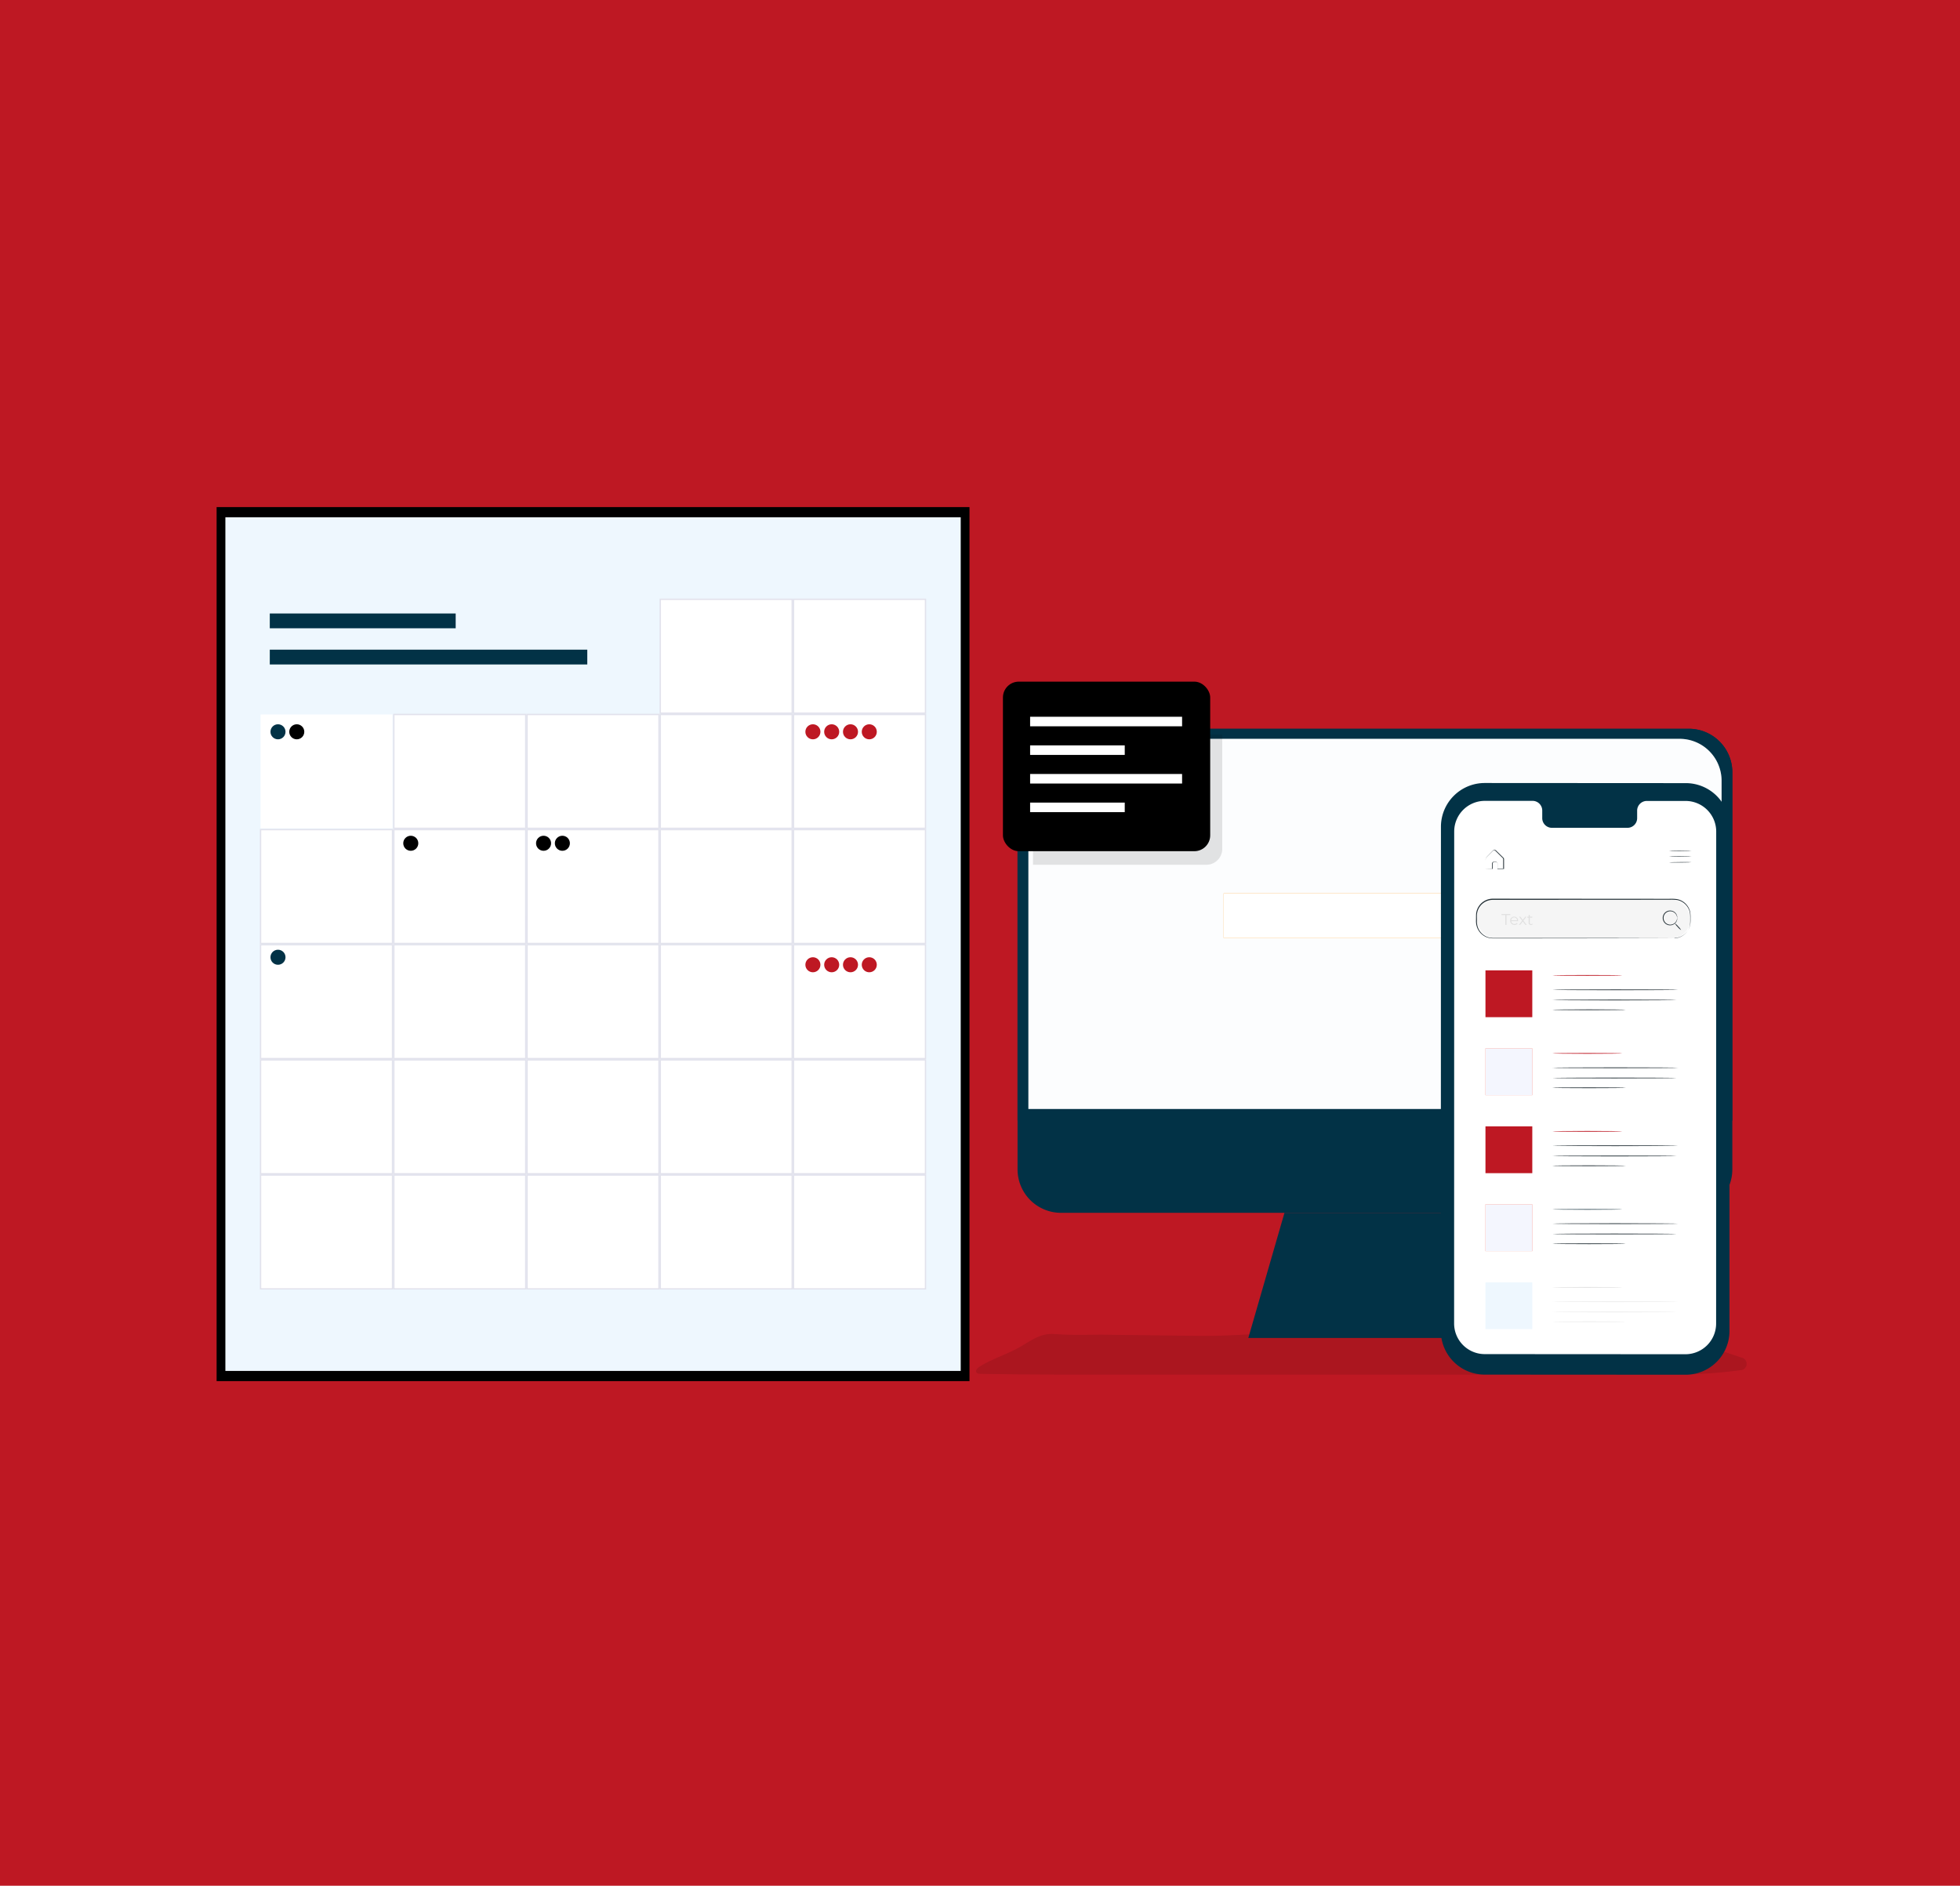 <svg xmlns="http://www.w3.org/2000/svg" xmlns:xlink="http://www.w3.org/1999/xlink" width="371" height="357" viewBox="0 0 371 357">
  <defs>
    <linearGradient id="linear-gradient" x1="0.618" y1="26.823" x2="0.576" y2="40.869" gradientUnits="objectBoundingBox">
      <stop offset="0.01"/>
      <stop offset="0.08" stop-opacity="0.69"/>
      <stop offset="0.21" stop-opacity="0.322"/>
      <stop offset="1" stop-opacity="0"/>
    </linearGradient>
    <linearGradient id="linear-gradient-2" x1="0.074" y1="8.547" x2="2.314" y2="11.116" xlink:href="#linear-gradient"/>
    <linearGradient id="linear-gradient-3" x1="1.167" y1="115.278" x2="1.248" y2="133.095" gradientUnits="objectBoundingBox">
      <stop offset="0" stop-color="#fff"/>
      <stop offset="0.01"/>
      <stop offset="0.08" stop-opacity="0.69"/>
      <stop offset="0.21" stop-opacity="0.322"/>
      <stop offset="1" stop-opacity="0"/>
    </linearGradient>
  </defs>
  <g id="Group_2675" data-name="Group 2675" transform="translate(5746 -5157)">
    <rect id="Rectangle_178" data-name="Rectangle 178" width="371" height="357" transform="translate(-5746 5157)" fill="#be1823"/>
    <g id="Group_823" data-name="Group 823" transform="translate(-1942.202 2822.876)">
      <g id="Group_825" data-name="Group 825" transform="translate(-3777 2397)">
        <path id="Path_2365" data-name="Path 2365" d="M254.826,190.2v24.676H226.179V190.2h28.646m.289-.289H225.89v25.255h29.225Z" transform="translate(-160.527 -134.96)" fill="#e2e2ec"/>
        <g id="Group_823-2" data-name="Group 823" transform="translate(14.202 33.124)">
          <rect id="Rectangle_384" data-name="Rectangle 384" width="142.511" height="165.468"/>
          <rect id="Rectangle_385" data-name="Rectangle 385" width="139.191" height="161.612" transform="translate(1.661 1.926)" fill="#eef7fe"/>
          <rect id="Rectangle_386" data-name="Rectangle 386" width="35.187" height="2.802" transform="translate(10.067 20.142)" fill="#023246"/>
          <rect id="Rectangle_387" data-name="Rectangle 387" width="60.098" height="2.802" transform="translate(10.067 26.993)" fill="#023246"/>
          <rect id="Rectangle_388" data-name="Rectangle 388" width="24.973" height="21.549" transform="translate(109.214 17.465)" fill="#fff"/>
          <path id="Path_2366" data-name="Path 2366" d="M451.024,174.657v21.3H426.3v-21.3h24.725m.25-.25H426.049v21.8h25.225Z" transform="translate(-316.97 -157.067)" fill="#e2e2ec"/>
          <rect id="Rectangle_389" data-name="Rectangle 389" width="24.973" height="21.549" transform="translate(83.991 17.465)" fill="#fff"/>
          <path id="Path_2367" data-name="Path 2367" d="M363.848,174.657v21.3H339.123v-21.3h24.725m.25-.25H338.873v21.8H364.1Z" transform="translate(-255.019 -157.067)" fill="#e2e2ec"/>
          <rect id="Rectangle_390" data-name="Rectangle 390" width="24.973" height="21.549" transform="translate(109.214 39.263)" fill="#fff"/>
          <path id="Path_2368" data-name="Path 2368" d="M451.024,249.991v21.3H426.3v-21.3h24.725m.25-.25H426.049v21.8h25.225Z" transform="translate(-316.97 -210.603)" fill="#e2e2ec"/>
          <rect id="Rectangle_391" data-name="Rectangle 391" width="24.973" height="21.549" transform="translate(83.991 39.263)" fill="#fff"/>
          <path id="Path_2369" data-name="Path 2369" d="M363.848,249.991v21.3H339.123v-21.3h24.725m.25-.25H338.873v21.8H364.1Z" transform="translate(-255.019 -210.603)" fill="#e2e2ec"/>
          <rect id="Rectangle_392" data-name="Rectangle 392" width="24.973" height="21.549" transform="translate(58.769 39.263)" fill="#fff"/>
          <path id="Path_2370" data-name="Path 2370" d="M276.715,249.991v21.3H251.99v-21.3h24.725m.25-.25H251.74v21.8h25.225Z" transform="translate(-193.098 -210.603)" fill="#e2e2ec"/>
          <rect id="Rectangle_393" data-name="Rectangle 393" width="24.973" height="21.549" transform="translate(33.547 39.263)" fill="#fff"/>
          <path id="Path_2371" data-name="Path 2371" d="M189.548,249.991v21.3H164.823v-21.3h24.725m.25-.25H164.573v21.8H189.8Z" transform="translate(-131.154 -210.603)" fill="#e2e2ec"/>
          <rect id="Rectangle_394" data-name="Rectangle 394" width="24.973" height="21.549" transform="translate(8.324 39.263)" fill="#fff"/>
          <rect id="Rectangle_395" data-name="Rectangle 395" width="24.973" height="21.549" transform="translate(109.214 61.059)" fill="#fff"/>
          <path id="Path_2372" data-name="Path 2372" d="M451.024,325.325v21.3H426.3v-21.3h24.725m.25-.25H426.049v21.8h25.225Z" transform="translate(-316.97 -264.138)" fill="#e2e2ec"/>
          <rect id="Rectangle_396" data-name="Rectangle 396" width="24.973" height="21.549" transform="translate(83.991 61.059)" fill="#fff"/>
          <path id="Path_2373" data-name="Path 2373" d="M363.848,325.325v21.3H339.123v-21.3h24.725m.25-.25H338.873v21.8H364.1Z" transform="translate(-255.019 -264.138)" fill="#e2e2ec"/>
          <rect id="Rectangle_397" data-name="Rectangle 397" width="24.973" height="21.549" transform="translate(58.769 61.059)" fill="#fff"/>
          <path id="Path_2374" data-name="Path 2374" d="M276.715,325.325v21.3H251.99v-21.3h24.725m.25-.25H251.74v21.8h25.225Z" transform="translate(-193.098 -264.138)" fill="#e2e2ec"/>
          <rect id="Rectangle_398" data-name="Rectangle 398" width="24.973" height="21.549" transform="translate(33.547 61.059)" fill="#fff"/>
          <path id="Path_2375" data-name="Path 2375" d="M189.548,325.325v21.3H164.823v-21.3h24.725m.25-.25H164.573v21.8H189.8Z" transform="translate(-131.154 -264.138)" fill="#e2e2ec"/>
          <rect id="Rectangle_399" data-name="Rectangle 399" width="24.973" height="21.549" transform="translate(8.324 61.059)" fill="#fff"/>
          <path id="Path_2376" data-name="Path 2376" d="M102.38,325.325v21.3H77.655v-21.3H102.38m.25-.25H77.4v21.8H102.63Z" transform="translate(-69.208 -264.138)" fill="#e2e2ec"/>
          <rect id="Rectangle_400" data-name="Rectangle 400" width="24.973" height="21.549" transform="translate(109.214 82.857)" fill="#fff"/>
          <path id="Path_2377" data-name="Path 2377" d="M451.024,400.651v21.3H426.3v-21.3h24.725m.25-.25H426.049v21.8h25.225Z" transform="translate(-316.97 -317.668)" fill="#e2e2ec"/>
          <rect id="Rectangle_401" data-name="Rectangle 401" width="24.973" height="21.549" transform="translate(83.991 82.857)" fill="#fff"/>
          <path id="Path_2378" data-name="Path 2378" d="M363.848,400.651v21.3H339.123v-21.3h24.725m.25-.25H338.873v21.8H364.1Z" transform="translate(-255.019 -317.668)" fill="#e2e2ec"/>
          <rect id="Rectangle_402" data-name="Rectangle 402" width="24.973" height="21.549" transform="translate(58.769 82.857)" fill="#fff"/>
          <path id="Path_2379" data-name="Path 2379" d="M276.715,400.651v21.3H251.99v-21.3h24.725m.25-.25H251.74v21.8h25.225Z" transform="translate(-193.098 -317.668)" fill="#e2e2ec"/>
          <rect id="Rectangle_403" data-name="Rectangle 403" width="24.973" height="21.549" transform="translate(33.547 82.857)" fill="#fff"/>
          <path id="Path_2380" data-name="Path 2380" d="M189.548,400.651v21.3H164.823v-21.3h24.725m.25-.25H164.573v21.8H189.8Z" transform="translate(-131.154 -317.668)" fill="#e2e2ec"/>
          <rect id="Rectangle_404" data-name="Rectangle 404" width="24.973" height="21.549" transform="translate(8.324 82.857)" fill="#fff"/>
          <path id="Path_2381" data-name="Path 2381" d="M102.38,400.651v21.3H77.655v-21.3H102.38m.25-.25H77.4v21.8H102.63Z" transform="translate(-69.208 -317.668)" fill="#e2e2ec"/>
          <rect id="Rectangle_405" data-name="Rectangle 405" width="24.973" height="21.549" transform="translate(109.214 104.653)" fill="#fff"/>
          <path id="Path_2382" data-name="Path 2382" d="M451.024,475.985v21.3H426.3v-21.3h24.725m.25-.25H426.049v21.8h25.225Z" transform="translate(-316.97 -371.204)" fill="#e2e2ec"/>
          <rect id="Rectangle_406" data-name="Rectangle 406" width="24.973" height="21.549" transform="translate(83.991 104.653)" fill="#fff"/>
          <path id="Path_2383" data-name="Path 2383" d="M363.848,475.985v21.3H339.123v-21.3h24.725m.25-.25H338.873v21.8H364.1Z" transform="translate(-255.019 -371.204)" fill="#e2e2ec"/>
          <rect id="Rectangle_407" data-name="Rectangle 407" width="24.973" height="21.549" transform="translate(58.769 104.653)" fill="#fff"/>
          <path id="Path_2384" data-name="Path 2384" d="M276.715,475.985v21.3H251.99v-21.3h24.725m.25-.25H251.74v21.8h25.225Z" transform="translate(-193.098 -371.204)" fill="#e2e2ec"/>
          <rect id="Rectangle_408" data-name="Rectangle 408" width="24.973" height="21.549" transform="translate(33.547 104.653)" fill="#fff"/>
          <path id="Path_2385" data-name="Path 2385" d="M189.548,475.985v21.3H164.823v-21.3h24.725m.25-.25H164.573v21.8H189.8Z" transform="translate(-131.154 -371.204)" fill="#e2e2ec"/>
          <rect id="Rectangle_409" data-name="Rectangle 409" width="24.973" height="21.549" transform="translate(8.324 104.653)" fill="#fff"/>
          <path id="Path_2386" data-name="Path 2386" d="M102.38,475.985v21.3H77.655v-21.3H102.38m.25-.25H77.4v21.8H102.63Z" transform="translate(-69.208 -371.204)" fill="#e2e2ec"/>
          <rect id="Rectangle_410" data-name="Rectangle 410" width="24.973" height="21.549" transform="translate(109.214 126.452)" fill="#fff"/>
          <path id="Path_2387" data-name="Path 2387" d="M451.024,551.31v21.3H426.3v-21.3h24.725m.25-.25H426.049v21.8h25.225Z" transform="translate(-316.97 -424.733)" fill="#e2e2ec"/>
          <rect id="Rectangle_411" data-name="Rectangle 411" width="24.973" height="21.549" transform="translate(83.991 126.452)" fill="#fff"/>
          <path id="Path_2388" data-name="Path 2388" d="M363.848,551.31v21.3H339.123v-21.3h24.725m.25-.25H338.873v21.8H364.1Z" transform="translate(-255.019 -424.733)" fill="#e2e2ec"/>
          <rect id="Rectangle_412" data-name="Rectangle 412" width="24.973" height="21.549" transform="translate(58.769 126.452)" fill="#fff"/>
          <path id="Path_2389" data-name="Path 2389" d="M276.715,551.31v21.3H251.99v-21.3h24.725m.25-.25H251.74v21.8h25.225Z" transform="translate(-193.098 -424.733)" fill="#e2e2ec"/>
          <rect id="Rectangle_413" data-name="Rectangle 413" width="24.973" height="21.549" transform="translate(33.547 126.452)" fill="#fff"/>
          <path id="Path_2390" data-name="Path 2390" d="M189.548,551.31v21.3H164.823v-21.3h24.725m.25-.25H164.573v21.8H189.8Z" transform="translate(-131.154 -424.733)" fill="#e2e2ec"/>
          <rect id="Rectangle_414" data-name="Rectangle 414" width="24.973" height="21.549" transform="translate(8.324 126.452)" fill="#fff"/>
          <path id="Path_2391" data-name="Path 2391" d="M102.38,551.31v21.3H77.655v-21.3H102.38m.25-.25H77.4v21.8H102.63Z" transform="translate(-69.208 -424.733)" fill="#e2e2ec"/>
          <ellipse id="Ellipse_110" data-name="Ellipse 110" cx="1.424" cy="1.424" rx="1.424" ry="1.424" transform="translate(10.195 41.117)" fill="#023246"/>
          <ellipse id="Ellipse_111" data-name="Ellipse 111" cx="1.424" cy="1.424" rx="1.424" ry="1.424" transform="translate(13.751 41.117)"/>
          <ellipse id="Ellipse_112" data-name="Ellipse 112" cx="1.424" cy="1.424" rx="1.424" ry="1.424" transform="translate(60.465 62.221)"/>
          <ellipse id="Ellipse_113" data-name="Ellipse 113" cx="1.424" cy="1.424" rx="1.424" ry="1.424" transform="translate(64.024 62.221)"/>
          <ellipse id="Ellipse_114" data-name="Ellipse 114" cx="1.424" cy="1.424" rx="1.424" ry="1.424" transform="translate(111.446 41.117)" fill="#be1823"/>
          <ellipse id="Ellipse_115" data-name="Ellipse 115" cx="1.424" cy="1.424" rx="1.424" ry="1.424" transform="translate(115.003 41.117)" fill="#be1823"/>
          <ellipse id="Ellipse_116" data-name="Ellipse 116" cx="1.424" cy="1.424" rx="1.424" ry="1.424" transform="translate(118.562 41.117)" fill="#be1823"/>
          <ellipse id="Ellipse_117" data-name="Ellipse 117" cx="1.424" cy="1.424" rx="1.424" ry="1.424" transform="translate(122.118 41.117)" fill="#be1823"/>
          <ellipse id="Ellipse_118" data-name="Ellipse 118" cx="1.424" cy="1.424" rx="1.424" ry="1.424" transform="translate(111.446 85.22)" fill="#be1823"/>
          <ellipse id="Ellipse_119" data-name="Ellipse 119" cx="1.424" cy="1.424" rx="1.424" ry="1.424" transform="translate(115.003 85.22)" fill="#be1823"/>
          <ellipse id="Ellipse_120" data-name="Ellipse 120" cx="1.424" cy="1.424" rx="1.424" ry="1.424" transform="translate(118.562 85.22)" fill="#be1823"/>
          <ellipse id="Ellipse_121" data-name="Ellipse 121" cx="1.424" cy="1.424" rx="1.424" ry="1.424" transform="translate(122.118 85.22)" fill="#be1823"/>
          <ellipse id="Ellipse_122" data-name="Ellipse 122" cx="1.424" cy="1.424" rx="1.424" ry="1.424" transform="translate(35.33 62.221)"/>
          <ellipse id="Ellipse_123" data-name="Ellipse 123" cx="1.424" cy="1.424" rx="1.424" ry="1.424" transform="translate(10.195 83.799)" fill="#023246"/>
        </g>
        <g id="Group_824" data-name="Group 824" transform="translate(157.958 63.17)">
          <path id="Path_2392" data-name="Path 2392" d="M561.5,661.168l-.77-.048c-2.522-.2-4.213,1.089-6.338,2.335-2.528,1.487-5.417,2.305-7.879,3.864-.367.235-.777.668-.554,1.042.151.246.494.283.788.289,6.23.12,12.441.144,18.659.144H678.257a96.657,96.657,0,0,0,12.3-.837,1.2,1.2,0,0,0,.229-2.377q-5.248-1.806-10.545-3.377c-8.974-2.7-19.05-1.517-28.289-1.324-9.727.211-19.471.451-29.191-.175-7-.452-12.5,0-19.519.229-5.122.15-10.19.6-15.33.524l-18.255-.222C566.938,661.252,564.2,661.331,561.5,661.168Z" transform="translate(-545.893 -534.604)" opacity="0.103" fill="url(#linear-gradient)"/>
          <path id="Path_2393" data-name="Path 2393" d="M679.522,612.134h45.858l-8.114-23.69h-30.9Z" transform="translate(-627.991 -484.883)" fill="#023246"/>
          <path id="Path_2395" data-name="Path 2395" d="M701.552,373.241v75.236a8.222,8.222,0,0,1-8.246,8.174H574.482a8.228,8.228,0,0,1-8.228-8.216V373.241a8.228,8.228,0,0,1,8.228-8.228H693.306a8.228,8.228,0,0,1,8.246,8.21h0Z" transform="translate(-558.402 -353.09)" fill="#023246"/>
          <path id="Path_2396" data-name="Path 2396" d="M701.552,373.247V439.2h-135.3V373.247a8.234,8.234,0,0,1,8.228-8.234H693.306a8.24,8.24,0,0,1,8.246,8.234Z" transform="translate(-558.402 -353.09)" fill="#023246"/>
          <path id="Path_2397" data-name="Path 2397" d="M702.787,377.825v62.2H571.576v-62.2a7.945,7.945,0,0,1,7.969-7.879H694.8A7.945,7.945,0,0,1,702.787,377.825Z" transform="translate(-561.672 -356.12)" fill="#fff"/>
          <path id="Path_2398" data-name="Path 2398" d="M702.787,377.825v62.2H571.576v-62.2a7.945,7.945,0,0,1,7.969-7.879H694.8A7.945,7.945,0,0,1,702.787,377.825Z" transform="translate(-561.672 -356.12)" fill="#eef7fe" opacity="0.18" style="isolation: isolate"/>
          <line id="Line_77" data-name="Line 77" x1="18.207" y1="9.925" transform="translate(102.414 38.16)" fill="none"/>
          <path id="Path_2400" data-name="Path 2400" d="M667.41,445.926h62.6a4.213,4.213,0,0,1,4.213,4.213h0a4.213,4.213,0,0,1-4.213,4.213h-62.6Z" transform="translate(-620.55 -402.84)" fill="#ffa530"/>
          <rect id="Rectangle_415" data-name="Rectangle 415" width="50.534" height="8.39" transform="translate(46.86 43.125)" fill="#fff"/>
          <g id="Group_830" data-name="Group 830" transform="translate(102.866 45.751)">
            <ellipse id="Ellipse_124" data-name="Ellipse 124" cx="1.241" cy="1.241" rx="1.241" ry="1.241" fill="none" stroke="#fff" stroke-miterlimit="10" stroke-width="0.5"/>
            <path id="Path_2401" data-name="Path 2401" d="M821.051,461.047l-.51-.949" transform="translate(-818.672 -457.785)" fill="none" stroke="#fff" stroke-miterlimit="10" stroke-width="0.5"/>
          </g>
          <g id="Group_831" data-name="Group 831">
            <path id="Path_2399" data-name="Path 2399" d="M602.074,365.013v21.629a3.007,3.007,0,0,1-3.007,3.007H566.254v-17.72a6.931,6.931,0,0,1,6.921-6.916Z" transform="translate(-555.477 -351.983)" opacity="0.104" fill="url(#linear-gradient-2)"/>
            <rect id="Rectangle_416" data-name="Rectangle 416" width="39.232" height="32.099" rx="3" transform="translate(5.086 3)"/>
            <rect id="Rectangle_417" data-name="Rectangle 417" width="28.767" height="1.807" transform="translate(10.23 9.648)" fill="url(#linear-gradient-3)"/>
            <rect id="Rectangle_418" data-name="Rectangle 418" width="17.912" height="1.807" transform="translate(10.23 15.065)" fill="url(#linear-gradient-3)"/>
            <rect id="Rectangle_419" data-name="Rectangle 419" width="28.767" height="1.807" transform="translate(10.23 20.482)" fill="url(#linear-gradient-3)"/>
            <rect id="Rectangle_420" data-name="Rectangle 420" width="17.912" height="1.807" transform="translate(10.23 25.899)" fill="url(#linear-gradient-3)"/>
          </g>
        </g>
      </g>
      <g id="freepik--Device--inject-79" transform="translate(-3531.069 2482.36)">
        <path id="Path_2402" data-name="Path 2402" d="M232.816,187.711l-38.059-.023a8.293,8.293,0,0,1-8.287-8.293l.02-95.415a8.29,8.29,0,0,1,8.29-8.29h0l38.062.023a8.29,8.29,0,0,1,8.284,8.293l-.017,95.415A8.293,8.293,0,0,1,232.816,187.711Z" transform="translate(-186.47 -75.69)" fill="#023246"/>
        <path id="Path_2403" data-name="Path 2403" d="M238.98,87.387H231.6a1.834,1.834,0,0,0-1.794,1.872V90.6a1.832,1.832,0,0,1-1.79,1.872h0l-14.384,0a1.834,1.834,0,0,1-1.791-1.872V89.245a1.835,1.835,0,0,0-1.791-1.875h-9.063a5.807,5.807,0,0,0-5.81,5.8v0l-.017,93.132a5.8,5.8,0,0,0,5.8,5.807h0l37.984.023a5.81,5.81,0,0,0,5.81-5.8l.017-93.135A5.8,5.8,0,0,0,238.98,87.387Z" transform="translate(-192.646 -83.99)" fill="#fff"/>
        <path id="Path_2404" data-name="Path 2404" d="M339.948,119.859c0,.026-.961.055-2.144.064s-2.144,0-2.144-.029.961-.052,2.144-.061S339.948,119.836,339.948,119.859Z" transform="translate(-292.491 -107.058)" fill="#263238"/>
        <path id="Path_2405" data-name="Path 2405" d="M339.978,123.649c0,.026-.961.055-2.144.064s-2.144,0-2.144-.026.961-.055,2.144-.064S339.978,123.626,339.978,123.649Z" transform="translate(-292.512 -109.751)" fill="#263238"/>
        <path id="Path_2406" data-name="Path 2406" d="M340.008,127.439c0,.026-.961.055-2.144.064s-2.144,0-2.144-.026.961-.055,2.144-.064S340.008,127.416,340.008,127.439Z" transform="translate(-292.534 -112.445)" fill="#263238"/>
        <path id="Path_2407" data-name="Path 2407" d="M215.73,123.02h.336l.914-.02-.023.023v-1.045a.353.353,0,0,1,.31-.289h.437a.353.353,0,0,1,.289.353v.966l-.041-.04h1.157l-.046.043V121.2a.377.377,0,0,0-.162-.289l-.506-.5-.486-.48-.234-.231c-.084-.078-.148-.159-.24-.179a.313.313,0,0,0-.266.052c-.069.058-.145.142-.214.211l-.414.417c-.26.272-.532.518-.729.752a.806.806,0,0,0-.058.431v1.632a.8.8,0,0,1,0-.139v-1.716a.48.48,0,0,1,.064-.24c.214-.263.469-.495.729-.773l.414-.422c.072-.072.133-.145.223-.22a.4.4,0,0,1,.333-.067.622.622,0,0,1,.289.2l.237.231.489.477.506.5a.981.981,0,0,1,.127.139.393.393,0,0,1,.061.2v1.861h-1.244v-1.01a.289.289,0,0,0-.231-.289h-.42a.29.29,0,0,0-.249.223v1.059h-1.273A.338.338,0,0,1,215.73,123.02Z" transform="translate(-207.263 -106.773)" fill="#263238"/>
        <rect id="Rectangle_421" data-name="Rectangle 421" width="40.49" height="7.364" rx="3.682" transform="translate(6.742 22.043)" fill="#f5f5f5"/>
        <path id="Path_2408" data-name="Path 2408" d="M246.968,158.889l.231-.02a3.312,3.312,0,0,0,.668-.13,3.14,3.14,0,0,0,.972-.512,3.053,3.053,0,0,0,.926-1.157,2.945,2.945,0,0,0,.243-.868,8.483,8.483,0,0,0,.029-.992,6.829,6.829,0,0,0-.049-1.079,3.024,3.024,0,0,0-.4-1.079,3.067,3.067,0,0,0-2.043-1.421,8.654,8.654,0,0,0-1.409-.052h-1.5l-31.948.02a3.041,3.041,0,0,0-3.021,2.781c-.023.365,0,.752,0,1.128a3.53,3.53,0,0,0,.116,1.094,3.039,3.039,0,0,0,1.253,1.716,2.92,2.92,0,0,0,.981.42,4.485,4.485,0,0,0,1.065.078h20.66l9.685.026h2.63l-2.63.014-9.685.023-14.364.017h-6.317a4.542,4.542,0,0,1-1.1-.084,3.059,3.059,0,0,1-1.03-.437,3.2,3.2,0,0,1-1.317-1.8,3.676,3.676,0,0,1-.122-1.134c0-.379,0-.749.014-1.143a3.183,3.183,0,0,1,3.168-2.917l31.948.023h1.5a8.307,8.307,0,0,1,1.427.061,3.151,3.151,0,0,1,2.506,2.581,6.706,6.706,0,0,1,.04,1.091,7.511,7.511,0,0,1-.035,1,2.983,2.983,0,0,1-.255.868,3.057,3.057,0,0,1-.949,1.181,3.181,3.181,0,0,1-.992.506,2.986,2.986,0,0,1-.677.116Z" transform="translate(-202.832 -129.479)" fill="#263238"/>
        <path id="Path_2409" data-name="Path 2409" d="M334.375,160.548c-.014,0-.014-.119-.072-.318a1.3,1.3,0,0,0-.489-.7,1.267,1.267,0,1,0,0,2.025,1.309,1.309,0,0,0,.489-.7c.058-.2.058-.318.072-.318a.231.231,0,0,1,0,.087.925.925,0,0,1-.023.246,1.308,1.308,0,0,1-.48.77,1.386,1.386,0,0,1-1.319.217,1.4,1.4,0,0,1,0-2.636,1.386,1.386,0,0,1,1.319.214,1.339,1.339,0,0,1,.48.77.961.961,0,0,1,.023.249A.217.217,0,0,1,334.375,160.548Z" transform="translate(-289.624 -134.995)" fill="#263238"/>
        <path id="Path_2410" data-name="Path 2410" d="M340.725,168.763a2.649,2.649,0,0,1-.651-.593,2.722,2.722,0,0,1-.544-.7,2.7,2.7,0,0,1,.654.6A2.663,2.663,0,0,1,340.725,168.763Z" transform="translate(-295.241 -140.913)" fill="#263238"/>
        <path id="Path_2411" data-name="Path 2411" d="M226.891,161.6h-.72v-.185h1.661v.185h-.723v1.869h-.217Z" transform="translate(-214.683 -136.606)" fill="#e0e0e0"/>
        <path id="Path_2412" data-name="Path 2412" d="M233.316,163.978h-1.291a.579.579,0,0,0,.608.538.6.6,0,0,0,.472-.2l.119.136a.816.816,0,0,1-1.406-.535.744.744,0,0,1,.7-.783h.053a.735.735,0,0,1,.748.722c0,.021,0,.042,0,.063S233.316,163.96,233.316,163.978Zm-1.291-.156h1.094a.547.547,0,0,0-1.094,0Z" transform="translate(-218.695 -137.828)" fill="#e0e0e0"/>
        <path id="Path_2413" data-name="Path 2413" d="M238.778,164.715l-.489-.645-.495.645h-.234l.611-.793-.579-.752h.234l.466.6.463-.6h.229l-.579.752.616.793Z" transform="translate(-222.777 -137.857)" fill="#e0e0e0"/>
        <path id="Path_2414" data-name="Path 2414" d="M244.042,163.788a.485.485,0,0,1-.327.11.408.408,0,0,1-.451-.36.416.416,0,0,1,0-.089v-.935H243v-.176h.275V162h.208v.339h.472v.176h-.472v.932a.249.249,0,0,0,.2.287.261.261,0,0,0,.065,0,.352.352,0,0,0,.229-.078Z" transform="translate(-226.643 -137.026)" fill="#e0e0e0"/>
        <rect id="Rectangle_422" data-name="Rectangle 422" width="8.863" height="8.863" transform="translate(8.449 35.469)" fill="#be1823"/>
        <path id="Path_2415" data-name="Path 2415" d="M272.708,201.385c0,.041-2.963.075-6.618.075s-6.62-.035-6.62-.075,2.963-.075,6.62-.075S272.708,201.342,272.708,201.385Z" transform="translate(-238.347 -164.961)" fill="#be1823"/>
        <path id="Path_2416" data-name="Path 2416" d="M283.264,210.815c0,.043-5.327.075-11.9.075s-11.9-.032-11.9-.075,5.327-.075,11.9-.075S283.264,210.76,283.264,210.815Z" transform="translate(-238.347 -171.663)" fill="#263238"/>
        <path id="Path_2417" data-name="Path 2417" d="M282.983,217.475c0,.041-5.263.075-11.757.075s-11.757-.035-11.757-.075,5.263-.075,11.757-.075S282.983,217.435,282.983,217.475Z" transform="translate(-238.347 -176.395)" fill="#263238"/>
        <path id="Path_2418" data-name="Path 2418" d="M273.339,223.875c0,.041-3.108.075-6.945.075s-6.945-.035-6.945-.075,3.108-.075,6.945-.075S273.339,223.832,273.339,223.875Z" transform="translate(-238.333 -180.944)" fill="#263238"/>
        <rect id="Rectangle_423" data-name="Rectangle 423" width="8.863" height="8.863" transform="translate(8.449 50.235)" fill="#ff725e"/>
        <path id="Path_2419" data-name="Path 2419" d="M272.708,252.405c0,.043-2.963.075-6.618.075s-6.62-.032-6.62-.075,2.963-.075,6.62-.075S272.708,252.365,272.708,252.405Z" transform="translate(-238.347 -201.218)" fill="#be1823"/>
        <path id="Path_2420" data-name="Path 2420" d="M283.264,261.815c0,.043-5.327.075-11.9.075s-11.9-.032-11.9-.075,5.327-.075,11.9-.075S283.264,261.769,283.264,261.815Z" transform="translate(-238.347 -207.905)" fill="#263238"/>
        <path id="Path_2421" data-name="Path 2421" d="M282.983,268.505c0,.04-5.263.075-11.757.075s-11.757-.035-11.757-.075,5.263-.075,11.757-.075S282.983,268.462,282.983,268.505Z" transform="translate(-238.347 -212.66)" fill="#263238"/>
        <path id="Path_2422" data-name="Path 2422" d="M273.339,274.9c0,.043-3.108.075-6.945.075s-6.945-.032-6.945-.075,3.108-.075,6.945-.075S273.339,274.855,273.339,274.9Z" transform="translate(-238.333 -217.201)" fill="#263238"/>
        <rect id="Rectangle_424" data-name="Rectangle 424" width="8.863" height="8.863" transform="translate(8.449 65.001)" fill="#be1823"/>
        <path id="Path_2423" data-name="Path 2423" d="M272.708,303.435c0,.043-2.963.075-6.618.075s-6.62-.032-6.62-.075,2.963-.075,6.62-.075S272.708,303.395,272.708,303.435Z" transform="translate(-238.347 -237.482)" fill="#be1823"/>
        <path id="Path_2424" data-name="Path 2424" d="M283.264,312.815c0,.04-5.327.075-11.9.075s-11.9-.035-11.9-.075,5.327-.075,11.9-.075S283.264,312.778,283.264,312.815Z" transform="translate(-238.347 -244.148)" fill="#263238"/>
        <path id="Path_2425" data-name="Path 2425" d="M282.983,319.528c0,.041-5.263.075-11.757.075s-11.757-.035-11.757-.075,5.263-.078,11.757-.078S282.983,319.485,282.983,319.528Z" transform="translate(-238.347 -248.917)" fill="#263238"/>
        <path id="Path_2426" data-name="Path 2426" d="M273.339,325.925c0,.043-3.108.075-6.945.075s-6.945-.032-6.945-.075,3.108-.075,6.945-.075S273.339,325.893,273.339,325.925Z" transform="translate(-238.333 -253.465)" fill="#263238"/>
        <rect id="Rectangle_425" data-name="Rectangle 425" width="8.863" height="8.863" transform="translate(8.449 79.764)" fill="#ff725e"/>
        <path id="Path_2427" data-name="Path 2427" d="M272.708,354.465c0,.04-2.963.075-6.618.075s-6.62-.035-6.62-.075,2.963-.075,6.62-.075S272.708,354.425,272.708,354.465Z" transform="translate(-238.347 -273.747)" fill="#455a64"/>
        <path id="Path_2428" data-name="Path 2428" d="M283.264,363.815c0,.04-5.327.075-11.9.075s-11.9-.035-11.9-.075,5.327-.075,11.9-.075S283.264,363.783,283.264,363.815Z" transform="translate(-238.347 -280.391)" fill="#263238"/>
        <path id="Path_2429" data-name="Path 2429" d="M282.983,370.555c0,.043-5.263.075-11.757.075s-11.757-.032-11.757-.075,5.263-.075,11.757-.075S282.983,370.515,282.983,370.555Z" transform="translate(-238.347 -285.181)" fill="#263238"/>
        <path id="Path_2430" data-name="Path 2430" d="M273.339,376.955c0,.04-3.108.075-6.945.075s-6.945-.035-6.945-.075,3.108-.075,6.945-.075S273.339,376.915,273.339,376.955Z" transform="translate(-238.333 -289.729)" fill="#263238"/>
        <rect id="Rectangle_426" data-name="Rectangle 426" width="8.863" height="8.863" transform="translate(8.449 94.53)" fill="#eef7fe"/>
        <path id="Path_2431" data-name="Path 2431" d="M272.708,405.5c0,.041-2.963.075-6.618.075s-6.62-.035-6.62-.075,2.963-.075,6.62-.075S272.708,405.452,272.708,405.5Z" transform="translate(-238.347 -310.011)" fill="#e0e0e0"/>
        <path id="Path_2432" data-name="Path 2432" d="M283.264,414.885c0,.04-5.327.075-11.9.075s-11.9-.035-11.9-.075,5.327-.075,11.9-.075S283.264,414.842,283.264,414.885Z" transform="translate(-238.347 -316.684)" fill="#ebebeb"/>
        <path id="Path_2433" data-name="Path 2433" d="M282.983,421.585c0,.04-5.263.075-11.757.075s-11.757-.035-11.757-.075,5.263-.075,11.757-.075S282.983,421.545,282.983,421.585Z" transform="translate(-238.347 -321.445)" fill="#ebebeb"/>
        <path id="Path_2434" data-name="Path 2434" d="M273.339,427.985c0,.041-3.108.075-6.945.075s-6.945-.035-6.945-.075,3.108-.075,6.945-.075S273.339,427.936,273.339,427.985Z" transform="translate(-238.333 -325.993)" fill="#ebebeb"/>
        <g id="Group_826" data-name="Group 826" transform="translate(8.449 79.764)">
          <rect id="Rectangle_427" data-name="Rectangle 427" width="8.863" height="8.863" fill="#f4f6fe"/>
        </g>
        <g id="Group_827" data-name="Group 827" transform="translate(8.449 50.235)">
          <rect id="Rectangle_428" data-name="Rectangle 428" width="8.863" height="8.863" fill="#f4f6fe"/>
        </g>
      </g>
    </g>
  </g>
</svg>
